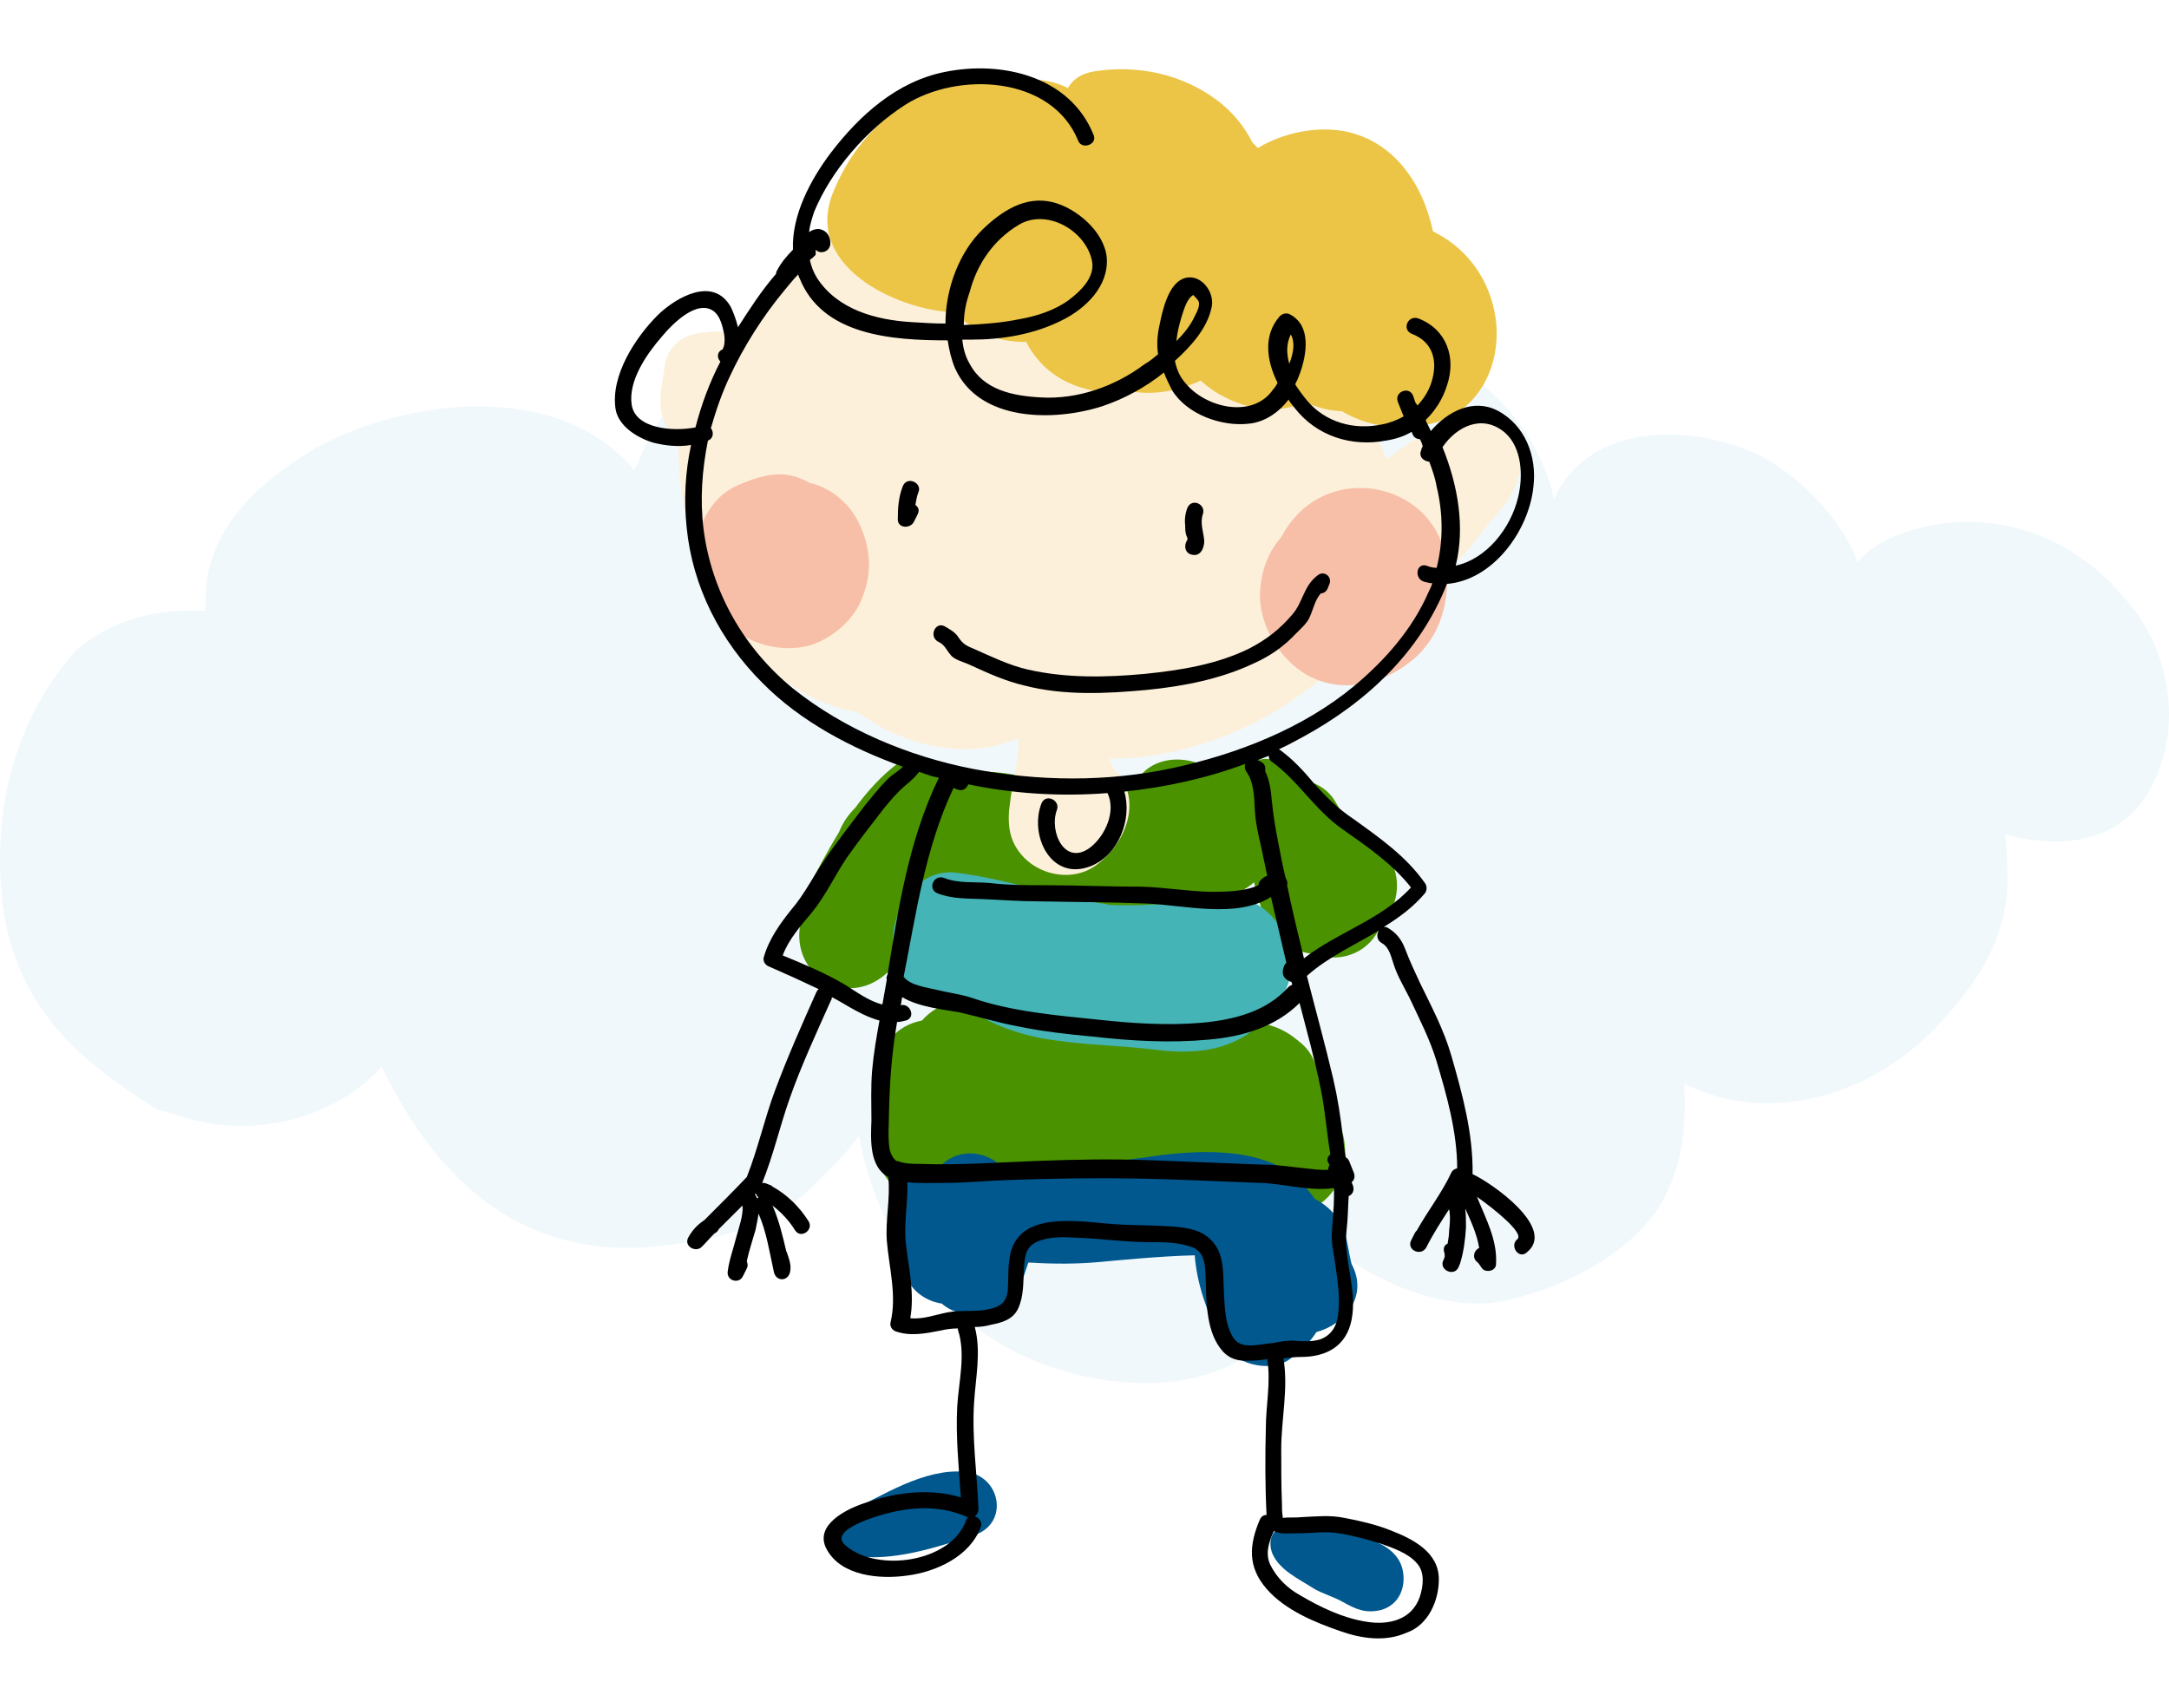 <svg width="127" height="100" viewBox="0 0 127 100" fill="none" xmlns="http://www.w3.org/2000/svg">
<path opacity="0.7" d="M126.157 45.682C124.463 49.542 120.508 49.71 117.4 48.871C117.542 49.878 117.542 51.053 117.542 51.892C117.4 55.081 115.705 57.599 113.869 59.613C109.914 64.144 103.7 65.991 98.615 63.473C98.756 66.326 98.474 68.676 96.92 71.026C94.942 73.711 91.411 75.39 88.586 76.061C85.62 76.9 82.089 75.725 79.405 74.047C78.558 73.544 77.852 72.872 77.287 72.201C76.581 75.558 75.592 78.075 72.767 79.586C69.518 81.432 65.564 81.264 62.174 80.257C56.383 78.579 51.439 73.376 50.309 66.494C49.603 67.501 48.755 68.34 48.049 69.012C45.365 72.033 41.552 72.704 37.88 73.04C30.817 73.544 25.733 69.515 22.343 62.466C19.659 65.487 15.139 66.494 11.608 65.655C10.761 65.487 10.054 65.151 9.207 64.984C4.969 62.298 1.015 59.277 0.167 53.067C-0.539 47.192 1.015 41.989 4.405 38.129C6.523 36.282 9.207 35.611 12.032 35.779C12.032 35.108 12.032 34.436 12.173 33.597C12.879 30.072 15.987 27.723 18.529 26.212C23.755 23.359 32.654 22.184 37.173 27.555C37.173 27.387 37.173 27.387 37.315 27.219C38.021 25.205 39.292 23.526 40.846 22.016C43.67 19.163 47.908 17.652 51.58 16.477C58.219 14.463 66.552 18.995 68.671 26.883C69.236 24.534 71.072 22.519 72.626 21.512C75.451 19.498 78.558 18.995 81.807 19.834C85.761 20.841 89.999 24.534 90.987 29.233C93.106 24.534 99.462 24.869 103.135 26.715C105.253 27.89 107.654 30.072 108.784 32.926C110.056 31.247 113.304 30.576 114.717 30.576C118.248 30.408 121.779 31.919 124.321 34.94C126.864 37.625 127.852 42.157 126.157 45.682Z" fill="#EAF5FB"/>
<g filter="url(#filter0_d_testimonials4)">
<path d="M77.208 59.149C77.122 58.335 76.779 57.564 76.135 57.05C76.049 57.007 76.006 56.922 75.92 56.879C74.289 55.508 71.971 55.594 70.555 56.836C70.426 56.836 70.34 56.879 70.211 56.879C66.906 55.765 62.957 56.022 59.523 56.065C58.579 54.609 56.261 54.138 54.801 55.08C54.458 55.294 54.2 55.508 53.986 55.765C52.612 56.022 51.41 57.093 51.453 59.02C51.453 60.348 51.324 61.676 51.324 63.004C51.324 66.344 54.93 66.944 56.776 65.317C57.42 65.488 58.106 65.531 58.75 65.359C59.781 65.06 60.897 65.102 61.97 65.188C62.399 65.231 62.828 65.231 63.215 65.231C63.601 65.231 63.987 65.188 64.331 65.102C66.434 65.359 68.409 65.231 70.34 64.546C70.383 64.546 70.426 64.546 70.512 64.546C70.855 64.974 71.284 65.317 71.757 65.531C74.332 68.871 79.526 66.944 78.668 62.575C78.367 61.333 77.895 60.134 77.208 59.149Z" fill="#4A9200"/>
<path d="M80.986 45.829C80.943 45.786 80.857 45.743 80.814 45.657C80.342 45.229 79.698 44.886 79.011 44.801C78.754 44.158 78.539 43.516 78.195 42.959C77.68 42.06 76.693 41.631 75.706 41.631C75.62 41.503 75.534 41.374 75.448 41.246C74.89 40.346 73.989 40.261 73.302 40.689C72.83 40.603 72.315 40.646 71.757 40.775C71.456 40.86 71.199 40.989 70.984 41.117C69.396 40.047 66.992 40.261 66.305 42.274C66.219 42.274 66.176 42.317 66.091 42.317C65.833 42.359 65.532 42.402 65.275 42.402C64.631 42.359 63.987 42.274 63.343 42.188C63.258 42.188 63.172 42.145 63.086 42.145C61.455 41.888 59.523 41.246 57.892 41.203C57.162 41.032 56.475 41.417 56.046 41.974C55.445 40.689 53.728 39.832 52.483 40.775C51.582 41.46 50.809 42.317 50.079 43.302C49.693 43.687 49.35 44.158 49.135 44.715C48.405 45.914 47.761 47.156 47.16 48.27C46.86 48.87 46.774 49.469 46.86 50.026C46.86 50.069 46.86 50.069 46.86 50.112C46.302 53.11 49.564 55.08 51.882 53.024C53.127 51.953 53.728 50.369 54.157 48.827C54.2 48.613 54.243 48.441 54.286 48.227C54.544 48.356 54.844 48.484 55.188 48.527C58.965 49.041 62.914 49.469 66.734 49.255C68.28 49.169 69.997 48.998 71.499 48.656C72.1 48.527 72.873 48.142 73.431 47.67C73.645 48.698 73.989 49.726 74.59 50.583C75.148 51.354 76.092 51.825 76.993 51.868C78.539 52.467 80.342 51.739 80.9 50.026C82.016 49.041 82.145 46.942 80.986 45.829Z" fill="#4A9200"/>
<path d="M88.068 20.858C86.78 20.173 85.493 20.516 84.505 20.901C83.346 21.372 82.187 22.101 81.2 22.914C80.427 20.773 78.925 18.974 77.079 17.603C76.306 16.704 75.362 15.933 74.332 15.419C71.928 14.177 69.138 13.877 66.477 14.305C65.79 13.363 64.931 12.464 63.815 11.736C59.823 9.037 54.844 9.937 50.938 12.292C51.066 11.864 51.152 11.436 51.195 11.007C51.238 10.365 50.723 9.765 50.122 9.594C46.602 8.695 44.628 13.149 43.941 15.847C43.297 15.547 42.524 15.376 41.58 15.419V15.462C40.335 15.419 39.133 16.019 38.919 17.432C38.747 18.717 38.361 19.916 39.133 21.158C39.305 21.458 39.52 21.758 39.734 22.058C39.648 25.484 40.764 29.125 42.438 32.037C44.112 34.95 47.032 37.134 50.251 37.734C52.011 39.019 54.114 39.832 56.389 39.875C57.548 39.875 58.664 39.661 59.651 39.233C59.609 39.404 59.609 39.575 59.651 39.789C59.609 39.961 59.566 40.132 59.566 40.389C59.566 40.432 59.566 40.432 59.566 40.475C59.523 40.646 59.523 40.775 59.48 40.946C59.351 41.546 59.265 42.102 59.179 42.702C59.136 43.045 58.965 44.458 59.136 43.002C58.965 44.244 59.05 45.315 59.995 46.257C61.025 47.285 62.785 47.585 64.03 46.771C65.919 45.529 67.078 42.702 65.103 40.903C65.06 40.732 65.017 40.603 64.931 40.432C65.833 40.432 66.777 40.389 67.636 40.218C70.941 39.704 74.203 38.248 76.736 36.235C76.779 36.192 76.865 36.149 76.907 36.106C79.311 34.607 81.2 32.38 82.058 29.981C83.174 30.153 84.334 29.81 85.192 28.996C86.179 28.054 86.694 27.197 87.553 26.212C88.497 25.184 89.055 24.071 89.098 22.7C89.098 21.929 88.712 21.201 88.068 20.858Z" fill="#FDF0DA"/>
<path d="M50.251 26.555C49.736 25.484 48.62 24.542 47.418 24.285C47.203 24.156 46.989 24.071 46.774 23.985C45.572 23.514 44.284 23.942 43.211 24.413C41.623 25.099 40.807 26.769 40.721 28.439C40.678 29.896 41.451 31.309 42.395 32.337C43.597 33.622 45.4 34.179 47.074 33.879C48.405 33.622 49.822 32.508 50.38 31.266C51.109 29.639 51.023 28.097 50.251 26.555Z" fill="#F7BFA7"/>
<path d="M84.635 28.654C84.034 25.056 79.827 23.514 76.908 25.356C76.093 25.87 75.449 26.641 75.019 27.454C74.204 28.397 73.861 29.425 73.775 30.667C73.689 32.594 74.934 34.65 76.565 35.549C78.754 36.749 81.329 35.978 83.046 34.35C84.592 32.808 84.935 30.667 84.635 28.654Z" fill="#F7BFA7"/>
<path d="M87.51 14.263C87.081 12.121 85.75 10.451 83.905 9.551C83.304 6.724 81.587 4.24 78.711 3.683C77.037 3.384 75.148 3.769 73.645 4.669C73.56 4.583 73.474 4.454 73.345 4.369C72.873 3.426 72.186 2.57 71.285 1.885C69.224 0.343 66.649 -0.214 64.116 0.171C63.3 0.3 62.828 0.642 62.528 1.156C61.584 0.685 60.467 0.514 59.351 0.857C58.493 0.685 57.506 0.685 56.518 0.857C52.827 1.413 50.165 3.898 48.792 7.238C47.032 11.479 52.312 14.134 55.917 14.305C56.99 15.419 58.407 16.061 60.081 16.019C60.768 17.346 61.927 18.374 63.687 18.803C64.588 19.017 65.49 19.06 66.305 18.931C67.593 19.145 69.01 18.888 70.297 18.289C70.641 18.588 71.027 18.888 71.413 19.102C73.345 20.173 75.062 20.173 76.436 19.531C77.079 19.873 77.809 20.045 78.582 20.087C80.084 20.987 82.059 21.287 83.776 20.816C86.738 20.13 88.068 17.089 87.51 14.263Z" fill="#ECC547"/>
<path d="M75.619 52.382C75.619 50.497 73.859 48.313 71.799 48.57C69.696 48.827 67.378 49.084 65.103 48.998C65.017 48.998 64.888 48.998 64.802 48.955C61.84 48.527 59.05 47.499 56.045 47.114C52.397 46.642 50.723 52.724 54.114 54.181C54.414 54.309 54.715 54.438 55.015 54.523C55.058 54.523 55.058 54.523 55.101 54.523C55.573 54.695 56.088 54.866 56.603 55.037C58.063 56.022 59.78 56.665 61.754 56.922C63.729 57.222 65.704 57.222 67.678 57.479C69.438 57.693 71.241 57.65 72.829 56.708C73.473 56.322 73.945 55.765 74.246 55.166C75.061 54.609 75.619 53.667 75.619 52.382Z" fill="#45B4B7"/>
<path d="M79.14 70.028C78.968 69.385 78.925 68.743 78.711 68.143C78.41 67.287 77.766 66.602 76.993 66.216C76.736 65.873 76.478 65.531 76.135 65.188C73.946 63.047 69.868 63.346 67.078 63.775C64.416 64.16 61.97 64.289 59.308 64.289C59.094 64.289 58.879 64.289 58.664 64.331C57.548 63.218 55.617 63.218 54.672 64.803C54.587 64.974 54.501 65.102 54.415 65.274C53.814 64.845 52.827 64.931 52.698 65.788L52.655 66.045C52.569 66.516 52.741 66.858 52.955 67.115C52.913 67.372 52.827 67.801 52.741 68.186C52.655 68.443 52.612 68.7 52.569 68.957C52.354 69.771 52.612 70.456 53.127 70.927C53.513 71.698 54.286 72.212 55.145 72.341C56.432 73.497 59.094 73.069 59.823 71.099C59.952 70.713 60.081 70.328 60.21 69.942C60.253 69.942 60.296 69.942 60.339 69.942C61.755 70.028 63.086 70.028 64.459 69.899C64.932 69.857 67.893 69.557 69.954 69.514C70.083 71.227 70.683 72.812 71.456 74.482C72.1 75.853 74.375 76.495 75.577 75.553C76.221 75.082 76.693 74.611 77.079 74.011C78.796 73.54 80.127 71.87 79.14 70.028Z" fill="#00588F"/>
<path d="M56.475 82.192C54.114 81.978 51.625 83.605 49.607 84.59C48.577 85.104 48.749 86.946 49.95 87.117C52.269 87.46 54.758 86.646 56.99 85.918C59.136 85.276 58.621 82.363 56.475 82.192Z" fill="#00588F"/>
<path d="M82.144 88.017C81.887 86.561 80.256 86.132 79.011 85.747C78.024 85.447 76.521 85.147 75.491 85.276C74.59 85.361 74.16 86.132 74.504 86.989C74.933 87.974 76.092 88.488 76.951 89.045C77.466 89.344 78.109 89.516 78.625 89.816C79.397 90.244 79.955 90.501 80.857 90.287C81.93 89.987 82.316 88.959 82.144 88.017Z" fill="#00588F"/>
<path d="M84.248 88.488C84.248 86.903 82.745 86.132 81.415 85.618C80.556 85.276 79.612 85.061 78.71 84.89C77.852 84.719 77.122 84.805 76.221 84.847C75.834 84.89 75.491 84.847 75.105 84.89C75.105 84.847 75.105 84.847 75.105 84.805C75.062 84.547 75.062 84.333 75.062 84.076C75.019 83.006 75.019 81.935 75.019 80.864C75.019 79.108 75.448 77.309 75.148 75.553C75.491 75.51 75.834 75.467 76.178 75.467C77.68 75.467 78.839 74.825 79.14 73.283C79.483 71.527 78.668 69.814 78.839 68.1C78.925 67.415 78.925 66.73 78.968 66.045C79.183 65.959 79.311 65.745 79.225 65.445C79.183 65.359 79.183 65.317 79.14 65.231C79.311 65.102 79.354 64.888 79.268 64.674L79.011 64.032C78.968 63.903 78.882 63.818 78.796 63.775C78.71 63.346 78.668 62.961 78.624 62.533C78.496 61.419 78.324 60.305 78.067 59.192C77.594 57.179 77.036 55.166 76.521 53.153C77.766 52.039 79.311 51.354 80.728 50.497C80.599 50.711 80.599 51.054 80.9 51.225C81.372 51.482 81.458 52.082 81.629 52.553C81.844 53.196 82.23 53.838 82.531 54.438C83.089 55.637 83.733 56.879 84.119 58.164C84.72 60.177 85.321 62.318 85.321 64.417C85.192 64.46 85.063 64.503 84.978 64.674C84.419 65.873 83.604 66.901 82.96 68.058C82.917 68.1 82.874 68.143 82.831 68.229L82.617 68.657C82.359 69.214 83.218 69.6 83.518 69.043C83.904 68.272 84.376 67.544 84.849 66.816C84.935 67.201 84.892 67.715 84.849 68.058C84.849 68.315 84.806 68.572 84.763 68.829C84.591 68.914 84.505 69.043 84.548 69.3C84.591 69.385 84.591 69.471 84.591 69.6C84.548 69.685 84.548 69.771 84.505 69.814C84.248 70.371 85.149 70.799 85.407 70.199C85.45 70.114 85.45 70.071 85.493 69.985C85.707 69.3 85.793 68.572 85.836 67.886C85.836 67.544 85.836 67.115 85.793 66.773C86.136 67.544 86.48 68.272 86.609 69.086C86.308 69.214 86.179 69.642 86.48 69.899C86.609 69.985 86.695 70.199 86.823 70.328C87.081 70.542 87.596 70.413 87.596 70.028C87.682 68.615 86.995 67.372 86.48 66.088C87.51 66.816 89.27 68.229 88.841 68.572C88.369 68.957 88.927 69.771 89.399 69.343C91.159 67.929 87.338 65.274 86.222 64.76C86.265 62.404 85.621 60.048 84.978 57.821C84.548 56.322 83.819 54.952 83.132 53.538C82.831 52.896 82.531 52.253 82.273 51.568C82.059 51.011 81.758 50.626 81.243 50.326C81.157 50.283 81.114 50.283 81.028 50.283C81.93 49.726 82.745 49.127 83.432 48.313C83.561 48.142 83.561 47.885 83.432 47.713C82.316 46.129 80.771 45.058 79.225 43.944C78.324 43.344 77.637 42.659 76.907 41.845C76.307 41.117 75.663 40.432 74.89 39.875C75.362 39.661 75.834 39.404 76.307 39.147C79.998 37.134 83.175 34.179 84.72 30.195C87.424 29.981 89.528 27.069 89.785 24.499C90 22.743 89.313 20.901 87.682 20.045C86.265 19.317 84.763 20.087 83.776 21.244C83.69 21.03 83.561 20.816 83.475 20.602C84.033 20.045 84.462 19.402 84.72 18.588C85.278 16.961 84.72 15.29 83.046 14.648C82.445 14.434 82.059 15.29 82.659 15.547C83.904 16.019 84.205 17.132 83.819 18.374C83.647 18.931 83.346 19.359 83.003 19.745C82.96 19.702 82.917 19.616 82.874 19.573L82.745 19.188C82.531 18.588 81.629 18.931 81.844 19.531C81.887 19.659 81.973 19.831 82.016 19.959C82.059 20.087 82.144 20.259 82.187 20.387C81.801 20.602 81.372 20.773 80.9 20.858C79.268 21.201 77.594 20.73 76.521 19.445C76.307 19.188 76.049 18.845 75.834 18.503C75.877 18.417 75.92 18.331 75.963 18.246C76.392 17.261 76.822 15.547 75.92 14.691C75.791 14.562 75.663 14.477 75.491 14.391C75.276 14.305 75.062 14.391 74.933 14.52C73.946 15.633 74.16 17.132 74.804 18.417C74.718 18.588 74.632 18.717 74.547 18.803C73.345 20.559 70.555 19.873 69.396 18.417C69.052 18.032 68.88 17.561 68.795 17.132C69.696 16.318 70.683 15.248 70.941 14.006C71.156 13.106 70.297 11.992 69.353 12.292C68.408 12.592 68.065 14.177 67.893 15.034C67.764 15.59 67.722 16.19 67.807 16.747C67.55 16.961 67.292 17.175 66.992 17.346C65.275 18.631 63.086 19.402 60.939 19.274C59.308 19.188 57.591 18.845 56.776 17.303C56.518 16.875 56.389 16.361 56.346 15.89C56.518 15.89 56.69 15.89 56.861 15.89C58.664 15.89 60.51 15.59 62.141 14.777C63.558 14.091 64.931 12.764 64.803 11.093C64.674 9.594 63.043 8.181 61.626 7.838C60.038 7.452 58.664 8.352 57.548 9.423C56.175 10.751 55.359 12.892 55.359 14.948C54.672 14.948 54.028 14.905 53.342 14.862C51.281 14.734 49.049 14.134 47.847 12.292C47.633 11.95 47.504 11.607 47.418 11.222C47.547 11.136 47.633 11.05 47.761 10.922C47.761 10.836 47.761 10.751 47.761 10.622C48.019 10.922 48.62 10.751 48.62 10.236C48.62 9.851 48.405 9.508 48.019 9.423C47.804 9.38 47.547 9.466 47.375 9.594C47.418 9.166 47.547 8.78 47.675 8.395C48.663 5.996 50.723 3.598 52.998 2.142C56.089 0.171 61.583 0.428 63.129 4.24C63.343 4.797 64.287 4.454 64.03 3.898C62.656 0.471 58.664 -0.471 55.316 0.214C52.526 0.771 50.337 2.741 48.663 4.926C47.461 6.51 46.345 8.609 46.431 10.622C46.044 11.007 45.701 11.436 45.486 11.864C45.443 11.907 45.443 11.992 45.443 12.035C44.585 13.021 43.898 14.091 43.211 15.162C43.082 14.648 42.911 14.22 42.782 13.963C41.752 12.164 39.605 13.406 38.532 14.434C37.202 15.762 35.742 17.989 36.043 19.959C36.214 20.987 37.373 21.672 38.275 21.929C38.962 22.101 39.734 22.186 40.464 22.058C40.121 23.642 40.035 25.27 40.206 26.898C40.55 30.367 42.181 33.536 44.628 35.978C46.86 38.248 49.865 39.832 52.869 40.903C52.612 41.16 52.225 41.374 51.968 41.631C51.496 42.102 51.066 42.659 50.637 43.173C49.865 44.201 49.049 45.229 48.319 46.3C47.633 47.285 47.117 48.356 46.345 49.255C45.658 50.112 45.014 51.011 44.714 52.082C44.671 52.296 44.799 52.51 45.014 52.596C46.001 53.024 46.946 53.453 47.933 53.924C47.89 53.967 47.847 54.009 47.804 54.095C46.946 56.022 46.087 57.95 45.358 59.92C44.757 61.547 44.37 63.303 43.726 64.931C42.911 65.788 42.052 66.644 41.237 67.458C40.85 67.715 40.55 68.015 40.292 68.486C40.035 69 40.764 69.385 41.108 69C41.365 68.743 41.58 68.486 41.838 68.229C41.966 68.186 42.052 68.058 42.095 67.972C42.567 67.501 42.997 67.073 43.469 66.602C43.555 67.115 43.211 68.058 43.125 68.4C42.954 69.086 42.696 69.771 42.61 70.456C42.524 71.013 43.297 71.227 43.512 70.713L43.726 70.285C43.812 70.114 43.769 69.985 43.726 69.857C43.855 69.257 44.07 68.615 44.241 68.015C44.284 67.758 44.37 67.415 44.413 67.073C44.885 68.143 45.057 69.343 45.315 70.499C45.443 71.056 46.13 71.056 46.259 70.499C46.345 70.114 46.216 69.771 46.087 69.385C46.087 69.343 46.044 69.3 46.044 69.3C45.83 68.4 45.615 67.458 45.229 66.602C45.744 66.987 46.216 67.501 46.559 68.058C46.903 68.572 47.675 68.015 47.332 67.501C46.817 66.687 46.087 65.959 45.229 65.488C45.186 65.445 45.143 65.402 45.1 65.402L44.885 65.317C44.799 65.274 44.714 65.274 44.628 65.274C45.272 63.689 45.658 61.976 46.216 60.391C46.903 58.421 47.804 56.493 48.663 54.566C48.706 54.523 48.706 54.438 48.706 54.395C49.049 54.566 49.392 54.78 49.693 54.952C50.208 55.251 50.852 55.594 51.496 55.765C51.324 56.708 51.152 57.693 51.066 58.678C50.981 59.663 51.024 60.648 51.024 61.633C50.981 62.747 50.895 64.332 52.011 64.931C52.14 66.173 51.839 67.415 51.925 68.657C52.054 70.242 52.526 71.87 52.14 73.454C52.097 73.668 52.225 73.883 52.44 73.968C53.299 74.268 54.157 74.097 55.059 73.925C55.402 73.84 55.745 73.797 56.089 73.797C56.089 73.84 56.089 73.84 56.089 73.883C56.561 75.296 56.132 76.924 56.046 78.38C55.96 80.136 56.132 81.892 56.261 83.691C54.415 83.134 52.44 83.391 50.594 84.034C49.564 84.376 47.633 85.318 48.405 86.732C49.264 88.317 51.539 88.488 53.084 88.274C54.801 88.06 56.776 87.16 57.419 85.447C57.548 85.147 57.334 84.89 57.076 84.805C57.205 84.719 57.291 84.547 57.291 84.333C57.205 82.278 56.904 80.222 57.033 78.166C57.119 76.71 57.462 75.168 57.076 73.711C57.377 73.711 57.72 73.668 58.02 73.583C58.664 73.454 59.308 73.283 59.609 72.641C59.952 71.912 59.909 71.099 59.952 70.328C59.995 69.6 60.038 69 60.768 68.7C61.497 68.4 62.356 68.443 63.086 68.486C64.459 68.529 65.833 68.743 67.249 68.743C68.108 68.743 69.009 68.743 69.825 69.043C70.64 69.385 70.555 70.285 70.597 71.013C70.64 72.341 70.64 74.054 71.585 75.125C72.057 75.639 72.572 75.724 73.259 75.681C73.559 75.681 73.903 75.639 74.203 75.596C74.418 76.966 74.117 78.294 74.117 79.665C74.075 81.335 74.075 83.048 74.16 84.719C73.989 84.719 73.86 84.805 73.774 84.976C73.13 86.475 73.044 87.76 74.16 89.045C75.233 90.287 76.993 91.015 78.496 91.529C79.698 91.957 81.114 92.171 82.359 91.615C83.604 91.186 84.248 89.773 84.248 88.488ZM36.987 19.702C36.772 18.289 37.889 16.704 38.747 15.719C39.348 14.991 40.85 13.449 41.838 14.263C42.181 14.562 42.31 15.119 42.396 15.547C42.438 15.762 42.438 16.019 42.396 16.233C42.353 16.404 42.267 16.49 42.353 16.447C41.966 16.575 41.966 16.961 42.181 17.175C41.537 18.417 41.065 19.702 40.721 21.03C39.391 21.287 37.202 21.115 36.987 19.702ZM44.284 65.916C44.284 66.002 44.37 66.088 44.413 66.13C44.37 66.13 44.37 66.173 44.327 66.173C44.284 66.088 44.241 66.002 44.199 65.916C44.241 65.916 44.284 65.916 44.284 65.916ZM56.69 84.847C56.647 84.89 56.561 84.976 56.561 85.061C55.66 87.503 51.367 88.102 49.521 86.518C48.534 85.704 50.809 84.976 51.324 84.805C53.084 84.248 54.93 84.076 56.647 84.847H56.69ZM78.582 44.544C80.041 45.572 81.501 46.557 82.617 47.97C80.9 49.855 78.324 50.583 76.35 52.125C76.006 50.711 75.663 49.298 75.362 47.842C75.405 47.713 75.362 47.542 75.276 47.413C75.105 46.728 74.976 46.043 74.847 45.358C74.675 44.501 74.547 43.687 74.461 42.831C74.418 42.274 74.332 41.674 74.075 41.16C74.117 40.946 74.075 40.732 73.817 40.603L73.645 40.518C73.86 40.432 74.075 40.346 74.289 40.261C74.289 40.389 74.332 40.518 74.461 40.603C76.006 41.717 76.993 43.43 78.582 44.544ZM88.111 21.33C89.141 22.229 89.184 23.942 88.884 25.142C88.454 26.94 87.038 28.739 85.235 29.125C85.793 26.855 85.364 24.413 84.462 22.186C85.278 20.987 86.78 20.216 88.111 21.33ZM75.577 15.59C75.834 16.019 75.749 16.661 75.491 17.303C75.319 16.704 75.319 16.104 75.577 15.59ZM69.868 13.277C69.868 13.277 70.125 13.534 70.168 13.62C70.297 13.877 70.082 14.263 69.954 14.52C69.696 15.076 69.31 15.547 68.88 15.976C68.923 15.505 69.052 14.991 69.181 14.562C69.31 14.177 69.481 13.492 69.868 13.277ZM59.652 9.166C61.283 8.181 63.601 9.508 63.944 11.307C64.116 12.249 63.257 13.063 62.571 13.577C61.755 14.177 60.682 14.52 59.694 14.691C58.664 14.905 57.548 14.991 56.432 15.034C56.432 14.348 56.561 13.706 56.776 13.106C57.205 11.479 58.149 10.065 59.652 9.166ZM46.431 36.32C43.555 33.965 41.666 30.667 41.194 26.983C40.979 25.27 41.108 23.514 41.451 21.801C41.795 21.672 41.795 21.287 41.623 21.073C41.923 20.045 42.267 19.017 42.739 18.032C43.555 16.276 44.671 14.52 45.916 13.021C46.173 12.721 46.431 12.378 46.731 12.078C46.774 12.164 46.774 12.249 46.817 12.292C48.148 15.633 52.183 15.933 55.488 15.933C55.574 16.49 55.702 17.047 55.917 17.561C57.334 20.73 61.755 20.687 64.545 19.788C65.833 19.359 67.078 18.674 68.151 17.817C68.279 18.16 68.451 18.503 68.623 18.845C69.481 20.259 71.499 20.987 73.087 20.816C74.075 20.73 74.89 20.13 75.448 19.402C75.534 19.573 75.663 19.702 75.791 19.873C77.079 21.544 79.14 22.186 81.157 21.801C81.715 21.715 82.23 21.544 82.659 21.287C82.659 21.33 82.702 21.372 82.702 21.415C82.788 21.629 82.96 21.715 83.132 21.715C83.218 21.844 83.26 21.972 83.303 22.143C83.26 22.229 83.218 22.272 83.218 22.358C83.046 22.743 83.346 23 83.69 23.043C83.861 23.514 84.033 23.985 84.119 24.499C84.505 26.084 84.505 27.711 84.119 29.253C83.904 29.253 83.733 29.21 83.518 29.125C82.917 28.953 82.788 29.896 83.389 30.067C83.561 30.11 83.69 30.153 83.861 30.153C83.819 30.324 83.733 30.495 83.647 30.667C82.702 32.851 81.071 34.693 79.268 36.192C76.264 38.676 72.4 40.175 68.623 40.989C64.803 41.803 60.811 41.76 56.99 41.032C53.213 40.303 49.435 38.719 46.431 36.32ZM49.478 53.667C48.319 52.981 47.075 52.467 45.83 51.953C46.173 51.011 46.903 50.197 47.547 49.426C48.319 48.484 48.877 47.285 49.564 46.257C50.251 45.272 51.024 44.287 51.753 43.344C52.14 42.873 52.569 42.359 53.041 41.974C53.342 41.717 53.599 41.503 53.814 41.203C53.985 41.246 54.157 41.331 54.329 41.374C54.544 41.46 54.758 41.503 54.973 41.546C53.213 45.186 52.612 49.127 51.968 53.067C51.925 53.153 51.882 53.281 51.925 53.367C51.839 53.838 51.753 54.309 51.667 54.823C50.895 54.652 50.036 54.009 49.478 53.667ZM55.831 42.145L56.046 42.231C56.346 42.359 56.604 42.188 56.69 41.931C59.351 42.488 62.098 42.659 64.846 42.445C65.361 43.516 64.717 44.929 63.858 45.614C62.356 46.771 61.411 44.715 61.884 43.43C62.098 42.873 61.24 42.445 60.982 43.045C60.252 44.929 61.54 47.627 63.858 46.728C65.489 46.086 66.305 43.987 65.833 42.359C68.237 42.102 70.64 41.588 72.915 40.732C72.873 40.86 72.873 41.032 72.958 41.16C73.431 41.803 73.431 42.659 73.474 43.43C73.516 44.415 73.817 45.358 73.989 46.3C74.075 46.642 74.117 46.942 74.203 47.285C74.075 47.328 73.946 47.413 73.817 47.542C73.731 47.627 73.688 47.756 73.688 47.842C72.83 48.227 71.714 48.227 70.812 48.227C69.481 48.184 68.194 47.97 66.863 47.927C64.974 47.927 63.086 47.842 61.197 47.842C60.124 47.842 59.051 47.842 57.977 47.713C57.076 47.627 56.132 47.756 55.273 47.413C54.672 47.199 54.286 48.056 54.887 48.313C55.745 48.656 56.69 48.613 57.591 48.656C58.621 48.698 59.652 48.784 60.682 48.784C62.828 48.827 64.974 48.827 67.121 48.913C69.31 48.998 72.4 49.812 74.418 48.527C74.718 49.812 75.019 51.097 75.319 52.382C75.276 52.425 75.233 52.467 75.191 52.553C75.019 52.981 75.105 53.324 75.577 53.495H75.62C75.62 53.538 75.663 53.624 75.663 53.667C75.577 53.709 75.491 53.752 75.448 53.795C74.16 55.251 72.229 55.722 70.383 55.894C68.408 56.065 66.348 55.937 64.373 55.722C61.884 55.465 59.265 55.251 56.904 54.438C56.261 54.223 55.531 54.138 54.844 53.967C54.329 53.838 53.256 53.709 52.912 53.196C53.642 49.512 54.157 45.7 55.831 42.145ZM52.483 63.989C52.311 63.86 52.183 63.646 52.097 63.346C51.968 62.618 52.054 61.847 52.054 61.076C52.097 59.278 52.225 57.607 52.526 55.851C52.698 55.851 52.869 55.808 53.041 55.765C53.642 55.594 53.299 54.737 52.741 54.866C52.783 54.695 52.783 54.566 52.827 54.395C53.814 54.994 55.316 55.123 56.218 55.294C57.334 55.551 58.45 55.894 59.609 56.108C61.068 56.408 62.571 56.579 64.03 56.708C66.262 56.965 68.537 57.093 70.812 56.879C72.744 56.708 74.675 56.151 76.092 54.737C76.521 56.408 76.993 58.078 77.337 59.791C77.594 61.033 77.68 62.318 77.895 63.603C77.723 63.732 77.637 63.989 77.852 64.203C77.809 64.289 77.766 64.374 77.766 64.503C77.337 64.546 76.865 64.46 76.392 64.417C75.577 64.332 74.761 64.203 73.903 64.203C71.714 64.117 69.524 64.032 67.335 63.946C65.103 63.86 62.914 63.903 60.682 63.989C58.407 64.075 56.132 64.246 53.857 64.16C53.513 64.16 53.127 64.16 52.827 64.075C52.741 64.075 52.612 63.989 52.483 63.989ZM72.143 74.225C71.757 73.54 71.714 72.641 71.671 71.87C71.585 70.499 71.799 69.086 70.469 68.272C69.825 67.886 68.923 67.844 68.194 67.801C67.335 67.758 66.477 67.758 65.661 67.715C63.472 67.629 59.437 66.644 59.093 69.814C59.008 70.413 59.051 71.013 59.008 71.57C58.922 72.426 58.364 72.598 57.591 72.726C56.904 72.812 56.175 72.726 55.488 72.855C54.801 72.983 54.028 73.283 53.299 73.197C53.556 71.741 53.213 70.285 53.041 68.829C52.912 67.629 53.17 66.43 53.127 65.231C53.857 65.317 54.629 65.274 55.316 65.274C56.561 65.274 57.806 65.145 59.093 65.102C61.583 65.017 64.03 64.974 66.52 65.017C68.966 65.06 71.37 65.188 73.817 65.274C75.191 65.317 76.736 65.788 78.109 65.573C78.109 65.745 78.109 65.916 78.109 66.045C78.109 66.773 78.024 67.458 77.981 68.186C77.938 68.829 78.109 69.471 78.195 70.114C78.324 71.013 78.453 71.912 78.367 72.812C78.324 73.54 78.024 74.183 77.294 74.439C76.865 74.568 76.35 74.568 75.92 74.525C75.405 74.482 74.976 74.568 74.504 74.654C73.602 74.739 72.572 75.082 72.143 74.225ZM79.998 90.972C78.624 90.758 77.294 90.115 76.135 89.43C75.362 89.002 74.761 88.402 74.375 87.631C74.075 86.989 74.289 86.303 74.59 85.661C74.976 85.875 75.577 85.79 76.135 85.79C76.907 85.79 77.594 85.661 78.367 85.79C79.183 85.918 79.998 86.132 80.814 86.389C81.543 86.646 82.445 86.946 82.96 87.546C83.432 88.06 83.346 88.873 83.132 89.516C82.659 90.886 81.286 91.186 79.998 90.972Z" fill="black"/>
<path d="M77.165 29.682C76.306 30.324 76.306 31.266 75.662 31.994C74.933 32.851 74.16 33.451 73.173 33.965C71.284 34.907 69.138 35.249 67.034 35.464C64.759 35.678 62.398 35.721 60.166 35.207C59.05 34.95 58.02 34.436 56.947 33.965C56.517 33.793 56.346 33.665 56.088 33.279C55.917 33.022 55.616 32.851 55.316 32.68C54.758 32.38 54.371 33.279 54.929 33.579C55.316 33.751 55.401 34.05 55.659 34.35C55.874 34.65 56.475 34.778 56.818 34.95C57.848 35.421 58.878 35.892 59.995 36.149C62.312 36.749 64.802 36.62 67.12 36.406C69.309 36.192 71.499 35.764 73.473 34.821C74.417 34.393 75.19 33.836 75.877 33.108C76.134 32.851 76.564 32.466 76.692 32.123C76.907 31.652 76.993 31.138 77.336 30.752C77.465 30.752 77.637 30.667 77.723 30.495L77.808 30.281C78.066 29.81 77.551 29.382 77.165 29.682Z" fill="black"/>
<path d="M53.599 25.57C53.642 25.313 53.684 25.056 53.77 24.842C54.028 24.285 53.126 23.857 52.869 24.456C52.611 25.099 52.568 25.741 52.568 26.426C52.568 26.94 53.298 26.983 53.513 26.555L53.727 26.127C53.856 25.87 53.77 25.698 53.599 25.57Z" fill="black"/>
<path d="M70.512 27.669C70.469 27.155 70.254 26.641 70.426 26.127C70.641 25.527 69.782 25.142 69.525 25.741C69.396 26.084 69.353 26.426 69.396 26.769C69.396 26.983 69.396 27.197 69.482 27.412C69.525 27.454 69.525 27.54 69.525 27.583V27.626C69.31 27.883 69.353 28.397 69.782 28.482C70.297 28.611 70.512 28.097 70.512 27.669Z" fill="black"/>
</g>
<defs>
<filter id="filter0_d_testimonials4" x="32" y="0" width="62" height="100" filterUnits="userSpaceOnUse" color-interpolation-filters="sRGB">
<feFlood flood-opacity="0" result="BackgroundImageFix"/>
<feColorMatrix in="SourceAlpha" type="matrix" values="0 0 0 0 0 0 0 0 0 0 0 0 0 0 0 0 0 0 127 0"/>
<feOffset dy="4"/>
<feGaussianBlur stdDeviation="2"/>
<feColorMatrix type="matrix" values="0 0 0 0 0 0 0 0 0 0 0 0 0 0 0 0 0 0 0.1 0"/>
<feBlend mode="normal" in2="BackgroundImageFix" result="effect1_dropShadow"/>
<feBlend mode="normal" in="SourceGraphic" in2="effect1_dropShadow" result="shape"/>
</filter>
</defs>
</svg>
